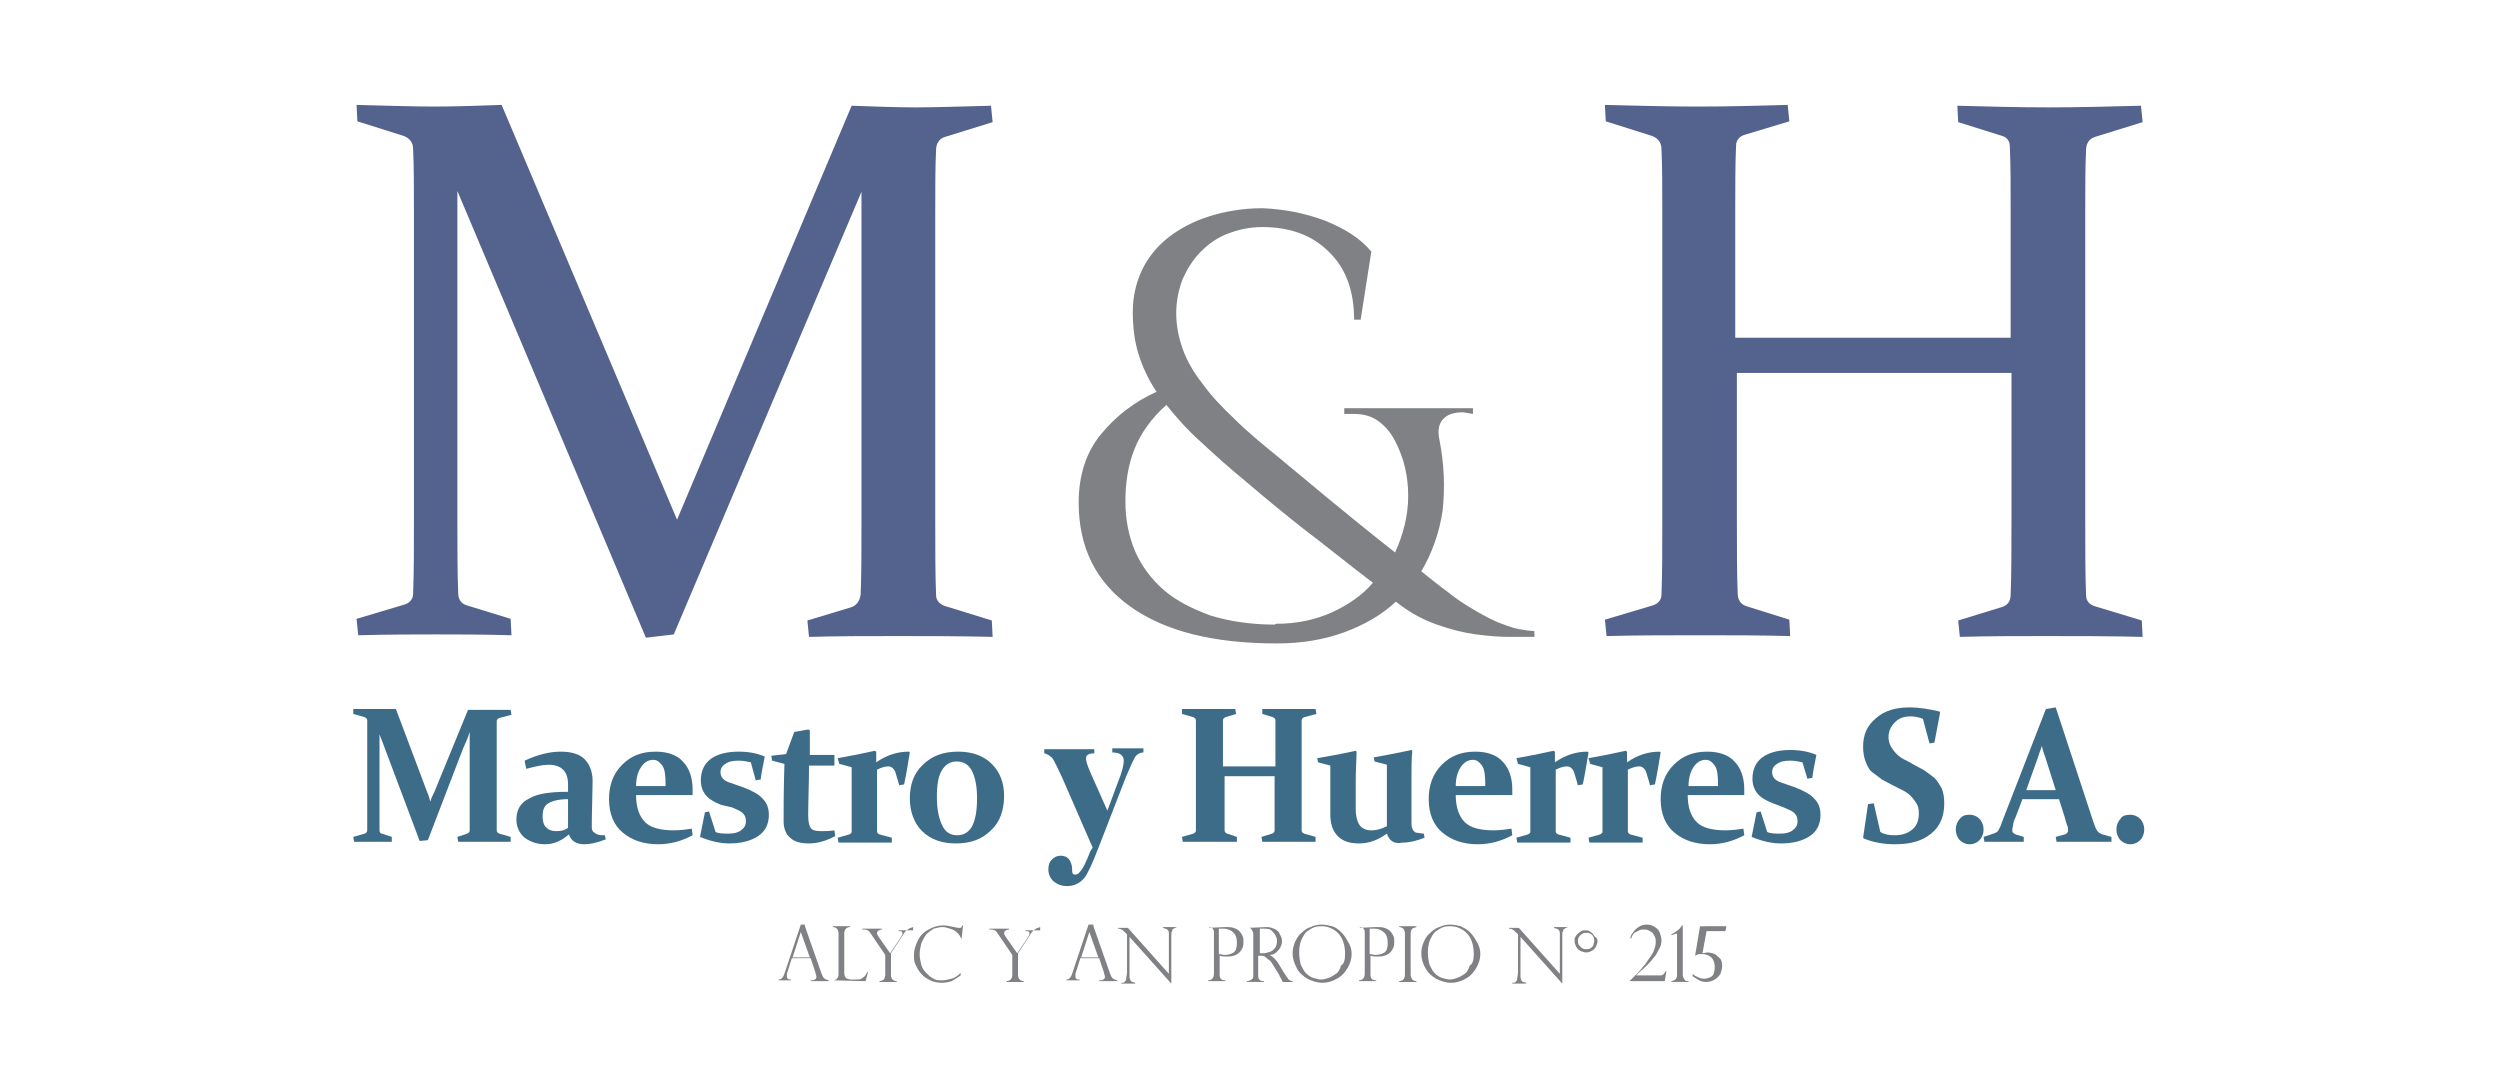 <?xml version="1.0" encoding="utf-8"?>
<!-- Generator: Adobe Illustrator 24.0.0, SVG Export Plug-In . SVG Version: 6.00 Build 0)  -->
<svg version="1.1" id="Capa_1" xmlns="http://www.w3.org/2000/svg" xmlns:xlink="http://www.w3.org/1999/xlink" x="0px" y="0px"
	 viewBox="0 0 305 131" style="enable-background:new 0 0 305 131;" xml:space="preserve">
<style type="text/css">
	.st0{fill:#54628E;}
	.st1{fill:#808184;}
	.st2{fill:#3D6C89;}
</style>
<g>
	<g>
		<g>
			<g>
				<path class="st0" d="M211.9,45.5v17.8c0,3.6,0,6.7,0.1,9.1c0,0.8,0.4,1.4,1.2,1.6l5.1,1.6l0.1,2c-3.7-0.1-7.3-0.1-11-0.1
					c-3.7,0-7.5,0-11.4,0.1l-0.2-2l5.7-1.7c0.8-0.2,1.2-0.7,1.2-1.4c0.1-2.5,0.1-5.5,0.1-9.2V25.9c0-3.1,0-5.6-0.1-7.7
					c0-0.8-0.4-1.3-1.1-1.6l-5.7-1.8l-0.1-2c4,0.1,7.8,0.2,11.4,0.2c3.7,0,7.3-0.1,10.9-0.2l0.2,2l-5.3,1.6
					c-0.8,0.2-1.2,0.7-1.2,1.4c-0.1,2.2-0.1,4.8-0.1,7.8v15.6h33.6V25.7c0-3,0-5.6-0.1-7.8c0-0.8-0.4-1.2-1.2-1.4l-5.1-1.6l-0.1-2
					c3.7,0.1,7.5,0.2,11.1,0.2c3.7,0,7.4-0.1,11.3-0.2l0.2,2l-5.8,1.8c-0.7,0.2-1.1,0.8-1.1,1.6c-0.1,2-0.1,4.6-0.1,7.7v37.4
					c0,3.6,0,6.7,0.1,9.2c0,0.7,0.4,1.2,1.2,1.4l5.6,1.7l0.1,2c-4.1-0.1-7.9-0.1-11.6-0.1c-3.7,0-7.2,0-10.7,0.1l-0.2-2l5.2-1.6
					c0.8-0.2,1.2-0.7,1.2-1.6c0.1-2.5,0.1-5.5,0.1-9.1V45.5H211.9z"/>
			</g>
		</g>
		<g>
			<g>
				<path class="st0" d="M103.9,12.9c2.9,0.1,5.5,0.2,7.8,0.2c2.3,0,5.3-0.1,9.2-0.2l0.2,2l-5.8,1.8c-0.7,0.2-1.1,0.8-1.1,1.6
					c-0.1,2-0.1,4.6-0.1,7.7v37.4c0,3.6,0,6.7,0.1,9.2c0,0.7,0.5,1.2,1.3,1.4l5.5,1.7l0.1,2c-4.1-0.1-7.9-0.1-11.6-0.1
					c-3.6,0-7.2,0-10.8,0.1l-0.2-2l5.3-1.6c0.7-0.2,1.1-0.8,1.2-1.6c0.1-2.4,0.1-5.5,0.1-9.1V23.4L82.2,77.4l-3.4,0.4l-23-54.5v39.9
					c0,3.6,0,6.7,0.1,9.1c0,0.9,0.4,1.4,1.2,1.6l5.2,1.6l0.1,2c-3.7-0.1-6.7-0.1-9.2-0.1c-2.4,0-5.6,0-9.5,0.1l-0.2-2l5.7-1.7
					c0.8-0.2,1.2-0.7,1.2-1.4c0.1-2.5,0.1-5.5,0.1-9.2V25.9c0-3.1,0-5.6-0.1-7.7c0-0.8-0.4-1.3-1.1-1.6l-5.7-1.8l-0.1-2
					c4,0.1,7.1,0.2,9.4,0.2c2.6,0,5.4-0.1,8.3-0.2l21.4,50.6L103.9,12.9z"/>
			</g>
		</g>
		<g>
			<g>
				<path class="st1" d="M178.5,50.3c-1.2,0-2,0.3-2.5,0.9c-0.5,0.6-0.6,1.4-0.4,2.4c0.6,3,0.7,5.9,0.4,8.7
					c-0.4,2.7-1.3,5.2-2.6,7.4c1,0.8,2.1,1.7,3.2,2.5c1.1,0.9,2.2,1.6,3.4,2.3c1.2,0.7,2.3,1.3,3.5,1.7c1.2,0.5,2.4,0.7,3.7,0.8v0.7
					c-0.8,0-1.8,0-3,0c-1.2,0-2.6-0.1-4.1-0.3c-1.5-0.2-3.1-0.6-4.8-1.2c-1.7-0.6-3.4-1.5-5-2.8c-1.7,1.6-3.8,2.8-6.2,3.7
					c-2.4,0.9-5.2,1.4-8.3,1.4c-7.8,0-13.7-1.5-17.9-4.5c-4.2-3-6.3-7.2-6.3-12.7c0-3.3,0.9-6.1,2.7-8.3c1.8-2.2,4.1-4,6.8-5.2
					c-1-1.5-1.7-3-2.2-4.6c-0.5-1.6-0.7-3.3-0.7-5.2c0-1.8,0.4-3.5,1.1-5c0.7-1.5,1.8-2.9,3.2-4c1.4-1.1,3.1-2,5-2.6
					c1.9-0.6,4.1-1,6.5-1c2.6,0.1,5.2,0.6,7.6,1.5c2.5,1,4.4,2.2,5.7,3.8l-1.3,8.3h-0.8c0-3.5-1-6.3-3.1-8.3c-2-2-4.7-3-8.1-3
					c-1.5,0-2.9,0.3-4.2,0.8c-1.3,0.5-2.3,1.2-3.3,2.2c-0.9,0.9-1.6,2-2.2,3.3c-0.5,1.3-0.8,2.7-0.8,4.2c0,1.6,0.3,3,0.8,4.4
					s1.3,2.8,2.4,4.2c1,1.4,2.3,2.8,3.9,4.3c1.5,1.5,3.3,3,5.4,4.7c1.7,1.4,3.6,3,5.9,4.9c2.3,1.9,5,4.1,8.3,6.7
					c1-2.2,1.6-4.5,1.6-6.9c0-2.4-0.5-4.6-1.6-6.7c-0.5-1-1.2-1.8-2-2.4c-0.8-0.6-1.8-0.9-3-0.9H164v-0.7h15.7v0.7L178.5,50.3z
					 M155.7,76.1c2.6,0,4.8-0.5,6.8-1.4c2-0.9,3.7-2.1,5-3.6c-3.3-2.5-6.1-4.8-8.5-6.6c-2.4-1.9-4.6-3.7-6.7-5.5
					c-2.2-1.8-4.1-3.5-5.7-5c-1.7-1.5-3.1-3.1-4.3-4.6c-1.8,1.6-3.1,3.4-3.9,5.4c-0.8,2-1.1,4.2-1.1,6.4c0,2.2,0.4,4.2,1.2,6.1
					c0.8,1.8,2,3.4,3.5,4.7c1.5,1.3,3.5,2.3,5.7,3.1c2.3,0.7,4.9,1.1,7.8,1.1L155.7,76.1z"/>
			</g>
		</g>
		<g>
			<g>
				<path class="st2" d="M57.1,86.6c1,0,1.9,0,2.7,0c0.7,0,1.5,0,2.5,0l0.1,0.6l-1.5,0.4c-0.2,0.1-0.3,0.2-0.3,0.4
					c0,0.5,0,1.1,0,1.9V99c0,0.9,0,1.7,0,2.3c0,0.2,0.1,0.3,0.3,0.4l1.4,0.4l0,0.6c-1,0-2.2,0-3.4,0c-1.2,0-2.2,0-3,0l-0.1-0.6
					l1.2-0.4c0.2-0.1,0.3-0.2,0.3-0.4c0-0.6,0-1.3,0-2.3v-7.4c0-0.4,0-1.2,0-2.3c-0.2,0.7-0.5,1.3-0.8,2l-4.3,11.2l-1,0.1l-4.1-10.9
					c-0.2-0.6-0.5-1.3-0.8-2.1c0,1.1,0,1.8,0,2.1V99c0,0.9,0,1.7,0,2.3c0,0.2,0.1,0.4,0.3,0.4l1.2,0.4l0,0.6c-0.8,0-1.6,0-2.2,0
					c-0.6,0-1.4,0-2.4,0l-0.1-0.6l1.4-0.4c0.2-0.1,0.3-0.2,0.3-0.4c0-0.6,0-1.4,0-2.3v-9.2c0-0.8,0-1.4,0-1.9c0-0.2-0.1-0.3-0.3-0.4
					l-1.4-0.4l0-0.6c1.2,0,2.1,0,2.7,0c0.8,0,1.7,0,2.5,0l3.8,10.1c0.2,0.4,0.3,0.9,0.4,1.2c0.1-0.4,0.3-0.8,0.5-1.2L57.1,86.6z"/>
			</g>
			<g>
				<path class="st2" d="M64,92.8c1.5-0.7,3-1.1,4.4-1.1c1.3,0,2.3,0.3,2.9,0.9c0.6,0.6,1,1.5,1,2.7l-0.1,4.8c0,0.4,0,0.7,0,0.9
					c0,0.2,0.1,0.4,0.2,0.5s0.3,0.2,0.5,0.3c0.2,0.1,0.5,0.1,0.9,0.1l0.1,0.5c-1,0.4-1.9,0.6-2.6,0.6c-1,0-1.6-0.4-1.9-1.2
					c-0.9,0.8-1.9,1.2-2.9,1.2c-1,0-1.8-0.3-2.5-0.8c-0.6-0.5-1-1.3-1-2.2c0-1.2,0.5-2.1,1.6-2.6c1-0.6,2.6-0.8,4.7-0.8l0-0.9
					c0-0.8-0.2-1.4-0.6-1.8c-0.4-0.4-1-0.6-1.8-0.6c-0.7,0-1.6,0.2-2.7,0.5L64,92.8z M69.3,97.5c-1.1,0-1.9,0.2-2.4,0.5
					c-0.5,0.3-0.7,0.8-0.7,1.6c0,0.7,0.2,1.2,0.5,1.4c0.3,0.3,0.7,0.4,1.2,0.4c0.5,0,1-0.1,1.4-0.4L69.3,97.5z"/>
			</g>
			<g>
				<path class="st2" d="M84.5,101.9c-1.3,0.7-2.7,1.1-4.2,1.1c-1.8,0-3.2-0.5-4.3-1.4s-1.7-2.3-1.7-4.1c0-1.7,0.5-3.1,1.6-4.2
					c1.1-1.1,2.4-1.6,4.1-1.6c1.4,0,2.6,0.4,3.3,1.2c0.8,0.8,1.2,2,1.2,3.4c0,0.2,0,0.5,0,0.7h-6.9c0,1.5,0.4,2.6,1.1,3.3
					c0.7,0.7,1.9,1,3.5,1c0.8,0,1.5-0.1,2.2-0.2L84.5,101.9z M81.2,95.9v-0.3c0-1-0.1-1.8-0.4-2.2s-0.6-0.7-1.1-0.7
					c-0.6,0-1.1,0.3-1.5,0.9c-0.4,0.6-0.6,1.4-0.6,2.3H81.2z"/>
			</g>
			<g>
				<path class="st2" d="M91.6,93c-0.5-0.1-0.9-0.2-1.5-0.2c-0.7,0-1.2,0.1-1.6,0.4c-0.4,0.2-0.6,0.6-0.6,1c0,0.3,0.1,0.6,0.3,0.8
					c0.2,0.2,0.5,0.4,0.9,0.5l1.7,0.6c1,0.4,1.8,0.8,2.3,1.4c0.5,0.5,0.7,1.2,0.7,1.9c0,1.1-0.4,2-1.3,2.6c-0.9,0.6-2.1,0.9-3.5,0.9
					c-1.2,0-2.4-0.3-3.6-0.8c0.2-1,0.4-2,0.6-3l0.5-0.1l0.8,2.5c0.4,0.2,1,0.2,1.6,0.2c0.6,0,1.1-0.1,1.5-0.4
					c0.4-0.3,0.6-0.6,0.6-1.1c0-0.4-0.1-0.7-0.3-0.9c-0.2-0.3-0.7-0.5-1.4-0.8L88,98.2c-0.8-0.3-1.5-0.7-1.9-1.2
					c-0.4-0.5-0.6-1.1-0.6-1.8c0-1.1,0.4-2,1.2-2.6c0.8-0.6,2-0.9,3.4-0.9c1.2,0,2.3,0.2,3.2,0.6c-0.2,1-0.4,2-0.5,2.8l-0.6,0.1
					L91.6,93z"/>
			</g>
			<g>
				<path class="st2" d="M98.7,93.3c0,2.4-0.1,4.4-0.1,6.1c0,0.8,0.1,1.3,0.3,1.6c0.2,0.3,0.6,0.4,1.3,0.4c0.5,0,1,0,1.6-0.1
					l0.1,0.7c-1.1,0.6-2.2,0.9-3.2,0.9c-1,0-1.8-0.2-2.3-0.7c-0.5-0.4-0.8-1.1-0.8-2c0-1.6,0-3.9,0.1-7l-1.5-0.4l-0.1-0.6l1.8-0.2
					l1-2.7c0.6-0.1,1.2-0.2,1.7-0.3l0.2,0.1c0,0.9,0,1.9,0,3h3v1.3H98.7z"/>
			</g>
			<g>
				<path class="st2" d="M102.2,92.5c1.7-0.3,3.2-0.6,4.5-0.9l0.2,0.1V93c1.3-0.9,2.6-1.3,4-1.3l0.1,0.1c-0.2,1.2-0.4,2.5-0.7,3.9
					l-0.6,0.1c-0.2-0.8-0.4-1.3-0.5-1.7c-0.2-0.4-0.5-0.6-0.8-0.6c-0.4,0-0.8,0.1-1.4,0.4v4.9c0,1.2,0,2,0,2.6
					c0,0.2,0.1,0.3,0.3,0.4l1.5,0.4l0,0.6c-1.2,0-2.3,0-3.4,0c-1,0-2.1,0-3.1,0l-0.1-0.6l1.4-0.4c0.2-0.1,0.3-0.2,0.3-0.3
					c0-0.3,0-0.8,0-1.4v-3.8c0-1.2,0-2.2,0-2.7l-1.5-0.4L102.2,92.5z"/>
			</g>
			<g>
				<path class="st2" d="M122.5,97.1c0,1.7-0.5,3.2-1.6,4.2c-1.1,1.1-2.5,1.6-4.3,1.6c-1.7,0-3.1-0.5-4.1-1.5c-1-1-1.5-2.4-1.5-4
					c0-1.7,0.5-3.1,1.6-4.1c1.1-1.1,2.5-1.6,4.3-1.6c1.7,0,3.1,0.5,4.1,1.5C122,94.2,122.5,95.5,122.5,97.1z M114.3,97.2
					c0,1.4,0.2,2.5,0.6,3.4c0.4,0.9,1,1.3,1.9,1.3c0.8,0,1.4-0.4,1.8-1.1c0.4-0.8,0.6-1.9,0.6-3.4c0-1.4-0.2-2.5-0.6-3.3
					c-0.4-0.8-1-1.2-1.9-1.2c-0.8,0-1.4,0.4-1.8,1.1C114.5,94.6,114.3,95.7,114.3,97.2z"/>
			</g>
			<g>
				<path class="st2" d="M149.4,94.8V99c0,0.9,0,1.7,0,2.3c0,0.2,0.1,0.3,0.3,0.4l1.2,0.4l0,0.6c-0.9,0-1.9,0-3.2,0
					c-1.2,0-2.4,0-3.4,0l-0.1-0.6l1.4-0.4c0.2-0.1,0.3-0.2,0.3-0.4c0-0.6,0-1.4,0-2.3v-9.2c0-0.8,0-1.4,0-1.9c0-0.2-0.1-0.3-0.3-0.4
					l-1.4-0.4l0-0.6c1,0,2.1,0,3.3,0c1.2,0,2.3,0,3.2,0l0.1,0.6l-1.3,0.4c-0.2,0.1-0.3,0.2-0.3,0.4c0,0.6,0,1.2,0,1.9v3.7h6.4v-3.7
					c0-0.7,0-1.4,0-1.9c0-0.2-0.1-0.3-0.3-0.4l-1.3-0.4l0-0.6c0.9,0,2,0,3.2,0c1.2,0,2.3,0,3.3,0l0.1,0.6l-1.5,0.4
					c-0.2,0.1-0.3,0.2-0.3,0.4c0,0.5,0,1.1,0,1.9V99c0,0.9,0,1.7,0,2.3c0,0.2,0.1,0.3,0.3,0.4l1.4,0.4l0,0.6c-1,0-2.2,0-3.4,0
					c-1.2,0-2.3,0-3.1,0l-0.1-0.6l1.3-0.4c0.2-0.1,0.3-0.2,0.3-0.4c0-0.6,0-1.4,0-2.3v-4.3H149.4z"/>
			</g>
			<g>
				<path class="st2" d="M169.2,101.7c-1.1,0.8-2.2,1.2-3.4,1.2c-1.2,0-2-0.3-2.6-0.9s-0.9-1.5-0.9-2.6V97c0-1.6,0-2.8,0-3.6
					l-1.5-0.4l-0.1-0.5c1.8-0.3,3.3-0.6,4.7-0.9l0.1,0.1c0,1-0.1,2.1-0.1,3.5v3.5c0,0.9,0.2,1.6,0.5,2c0.3,0.4,0.8,0.6,1.4,0.6
					c0.7,0,1.3-0.2,1.9-0.5V96c0-1.1,0-2,0-2.7l-1.5-0.4l-0.1-0.5c1.7-0.3,3.2-0.6,4.6-0.9l0.1,0.1c-0.1,1-0.1,2.2-0.1,3.6
					c0,2.8,0,4.5,0,5.1c0,0.3,0,0.6,0.1,0.7c0,0.2,0.1,0.3,0.2,0.4c0.1,0.1,0.2,0.2,0.4,0.2c0.2,0,0.5,0.1,0.8,0.1l0.1,0.5
					c-1,0.4-1.9,0.6-2.7,0.6C170.1,103,169.5,102.6,169.2,101.7z"/>
			</g>
			<g>
				<path class="st2" d="M184.5,101.9c-1.3,0.7-2.7,1.1-4.2,1.1c-1.8,0-3.2-0.5-4.3-1.4s-1.7-2.3-1.7-4.1c0-1.7,0.5-3.1,1.6-4.2
					c1.1-1.1,2.4-1.6,4.1-1.6c1.4,0,2.6,0.4,3.3,1.2c0.8,0.8,1.2,2,1.2,3.4c0,0.2,0,0.5,0,0.7h-6.9c0,1.5,0.4,2.6,1.1,3.3
					c0.7,0.7,1.9,1,3.5,1c0.8,0,1.5-0.1,2.2-0.2L184.5,101.9z M181.2,95.9v-0.3c0-1-0.1-1.8-0.4-2.2s-0.6-0.7-1.1-0.7
					c-0.6,0-1.1,0.3-1.5,0.9c-0.4,0.6-0.6,1.4-0.6,2.3H181.2z"/>
			</g>
			<g>
				<path class="st2" d="M185,92.5c1.7-0.3,3.2-0.6,4.5-0.9l0.2,0.1V93c1.3-0.9,2.6-1.3,4-1.3l0.1,0.1c-0.2,1.2-0.4,2.5-0.7,3.9
					l-0.6,0.1c-0.2-0.8-0.4-1.3-0.5-1.7c-0.2-0.4-0.5-0.6-0.8-0.6c-0.4,0-0.8,0.1-1.4,0.4v4.9c0,1.2,0,2,0,2.6
					c0,0.2,0.1,0.3,0.3,0.4l1.5,0.4l0,0.6c-1.2,0-2.3,0-3.4,0c-1,0-2.1,0-3.1,0l-0.1-0.6l1.4-0.4c0.2-0.1,0.3-0.2,0.3-0.3
					c0-0.3,0-0.8,0-1.4v-3.8c0-1.2,0-2.2,0-2.7l-1.5-0.4L185,92.5z"/>
			</g>
			<g>
				<path class="st2" d="M193.8,92.5c1.7-0.3,3.2-0.6,4.5-0.9l0.2,0.1V93c1.3-0.9,2.6-1.3,4-1.3l0.1,0.1c-0.2,1.2-0.4,2.5-0.7,3.9
					l-0.6,0.1c-0.2-0.8-0.4-1.3-0.5-1.7c-0.2-0.4-0.5-0.6-0.8-0.6c-0.4,0-0.8,0.1-1.4,0.4v4.9c0,1.2,0,2,0,2.6
					c0,0.2,0.1,0.3,0.3,0.4l1.5,0.4l0,0.6c-1.2,0-2.3,0-3.4,0c-1,0-2.1,0-3.1,0l-0.1-0.6l1.4-0.4c0.2-0.1,0.3-0.2,0.3-0.3
					c0-0.3,0-0.8,0-1.4v-3.8c0-1.2,0-2.2,0-2.7l-1.5-0.4L193.8,92.5z"/>
			</g>
			<g>
				<path class="st2" d="M212.8,101.9c-1.3,0.7-2.7,1.1-4.2,1.1c-1.8,0-3.2-0.5-4.3-1.4s-1.7-2.3-1.7-4.1c0-1.7,0.5-3.1,1.6-4.2
					c1.1-1.1,2.4-1.6,4.1-1.6c1.4,0,2.6,0.4,3.3,1.2c0.8,0.8,1.2,2,1.2,3.4c0,0.2,0,0.5,0,0.7h-6.9c0,1.5,0.4,2.6,1.1,3.3
					c0.7,0.7,1.9,1,3.5,1c0.8,0,1.5-0.1,2.2-0.2L212.8,101.9z M209.6,95.9v-0.3c0-1-0.1-1.8-0.4-2.2s-0.6-0.7-1.1-0.7
					c-0.6,0-1.1,0.3-1.5,0.9c-0.4,0.6-0.6,1.4-0.6,2.3H209.6z"/>
			</g>
			<g>
				<path class="st2" d="M219.9,93c-0.5-0.1-0.9-0.2-1.5-0.2c-0.7,0-1.2,0.1-1.6,0.4c-0.4,0.2-0.6,0.6-0.6,1c0,0.3,0.1,0.6,0.3,0.8
					c0.2,0.2,0.5,0.4,0.9,0.5l1.7,0.6c1,0.4,1.8,0.8,2.3,1.4c0.5,0.5,0.7,1.2,0.7,1.9c0,1.1-0.4,2-1.3,2.6c-0.9,0.6-2.1,0.9-3.5,0.9
					c-1.2,0-2.4-0.3-3.6-0.8c0.2-1,0.4-2,0.6-3l0.5-0.1l0.8,2.5c0.4,0.2,1,0.2,1.6,0.2c0.6,0,1.1-0.1,1.5-0.4
					c0.4-0.3,0.6-0.6,0.6-1.1c0-0.4-0.1-0.7-0.3-0.9c-0.2-0.3-0.7-0.5-1.4-0.8l-1.3-0.5c-0.8-0.3-1.5-0.7-1.9-1.2
					c-0.4-0.5-0.6-1.1-0.6-1.8c0-1.1,0.4-2,1.2-2.6c0.8-0.6,2-0.9,3.4-0.9c1.2,0,2.3,0.2,3.2,0.6c-0.2,1-0.4,2-0.5,2.8l-0.6,0.1
					L219.9,93z"/>
			</g>
			<g>
				<path class="st2" d="M234.6,87.7c-0.5-0.2-1-0.3-1.5-0.3c-0.8,0-1.4,0.2-1.9,0.7c-0.5,0.5-0.8,1.1-0.8,1.8
					c0,0.5,0.1,0.8,0.3,1.2c0.2,0.3,0.4,0.6,0.7,0.9s0.6,0.5,1,0.7c0.4,0.2,0.8,0.4,1.1,0.6c0.4,0.2,0.9,0.5,1.3,0.7
					c0.4,0.3,0.8,0.6,1.2,0.9c0.4,0.4,0.6,0.8,0.9,1.3c0.2,0.5,0.3,1.1,0.3,1.8c0,1.6-0.5,2.8-1.6,3.7c-1.1,0.9-2.5,1.3-4.4,1.3
					c-1.3,0-2.6-0.2-3.8-0.7l-0.1-0.1l0.6-4.1l0.7-0.1l0.8,3.5c0.5,0.3,1.1,0.4,1.7,0.4c0.9,0,1.6-0.2,2.2-0.7
					c0.6-0.5,0.8-1.2,0.8-2c0-0.5-0.1-0.9-0.3-1.2c-0.2-0.3-0.4-0.6-0.7-0.9c-0.3-0.3-0.6-0.5-1-0.7c-0.4-0.2-0.8-0.4-1.2-0.6
					c-0.4-0.2-0.9-0.5-1.3-0.7c-0.4-0.3-0.8-0.6-1.2-0.9s-0.6-0.8-0.8-1.3s-0.3-1.1-0.3-1.8c0-1.5,0.5-2.6,1.6-3.5
					c1-0.9,2.4-1.3,4.1-1.3c1.1,0,2.3,0.2,3.6,0.5l0.1,0.1l-0.7,3.7l-0.6,0.1L234.6,87.7z"/>
			</g>
			<g>
				<path class="st2" d="M240.3,99.4c0.5,0,0.9,0.2,1.2,0.5c0.3,0.3,0.5,0.8,0.5,1.3c0,0.5-0.2,1-0.5,1.3c-0.3,0.3-0.7,0.5-1.2,0.5
					c-0.5,0-0.9-0.2-1.2-0.5c-0.3-0.3-0.5-0.8-0.5-1.3c0-0.5,0.2-1,0.5-1.3C239.4,99.5,239.8,99.4,240.3,99.4z"/>
			</g>
			<g>
				<path class="st2" d="M246.7,97.6l-0.8,2.1c-0.2,0.4-0.3,0.8-0.3,1c-0.1,0.3-0.1,0.5-0.1,0.6c0,0.1,0,0.2,0.1,0.3
					c0.1,0.1,0.2,0.1,0.3,0.2l1,0.3l0,0.6c-1,0-1.9,0-2.5,0c-0.7,0-1.5,0-2.3,0l-0.1-0.6l1.2-0.4c0.3-0.1,0.5-0.2,0.6-0.4
					c0.1-0.2,0.3-0.5,0.4-0.9l5.4-13.9l1.2-0.2l4.6,14c0.2,0.5,0.3,0.9,0.5,1.1c0.1,0.2,0.4,0.3,0.6,0.4l1.1,0.3l0,0.6
					c-1,0-1.9,0-2.9,0c-1.3,0-2.6,0-3.8,0l-0.1-0.6l1.1-0.3c0.1,0,0.2-0.1,0.3-0.2c0.1-0.1,0.1-0.2,0.1-0.3c0-0.2,0-0.4-0.1-0.6
					c-0.1-0.2-0.2-0.6-0.3-1l-0.7-2.2H246.7z M249.1,91c-0.1,0.4-0.3,0.8-0.4,1.2l-1.5,4.2h3.6l-1.3-4.1
					C249.3,91.8,249.2,91.4,249.1,91z"/>
			</g>
			<g>
				<path class="st2" d="M259.9,99.4c0.5,0,0.9,0.2,1.2,0.5c0.3,0.3,0.5,0.8,0.5,1.3c0,0.5-0.2,1-0.5,1.3c-0.3,0.3-0.7,0.5-1.2,0.5
					c-0.5,0-0.9-0.2-1.2-0.5c-0.3-0.3-0.5-0.8-0.5-1.3c0-0.5,0.2-1,0.5-1.3C258.9,99.5,259.4,99.4,259.9,99.4z"/>
			</g>
		</g>
	</g>
	<g>
		<path class="st2" d="M133.3,103.4l-3.7-8.5c-0.6-1.3-1-2.1-1.2-2.4c-0.3-0.3-0.6-0.5-1-0.6v-0.5h6.1v0.5c-0.4,0-0.7,0.1-0.8,0.2
			c-0.2,0.1-0.2,0.3-0.2,0.5c0,0.3,0.2,0.9,0.6,1.8l2,4.5l1.3-3.5c0.5-1.2,0.7-2.1,0.7-2.6c0-0.3-0.1-0.5-0.3-0.7
			c-0.2-0.2-0.6-0.3-1.1-0.3v-0.5h3.8v0.5c-0.4,0-0.7,0.2-0.9,0.4c-0.2,0.2-0.6,1.1-1.2,2.5l-3.3,8.5c-0.8,2.1-1.4,3.4-1.8,3.9
			c-0.6,0.7-1.3,1-2.1,1c-0.7,0-1.2-0.2-1.7-0.6c-0.4-0.4-0.6-0.9-0.6-1.4c0-0.5,0.1-0.9,0.4-1.2c0.3-0.3,0.6-0.5,1.1-0.5
			c0.4,0,0.7,0.1,1,0.4c0.2,0.3,0.4,0.7,0.4,1.2c0,0.3,0,0.5,0.1,0.6s0.2,0.1,0.3,0.1c0.2,0,0.4-0.1,0.6-0.4
			c0.3-0.3,0.7-1.1,1.2-2.4L133.3,103.4z"/>
	</g>
	<g>
		<path class="st1" d="M98.2,113l2,5.7c0.1,0.3,0.2,0.5,0.3,0.6c0.1,0.1,0.2,0.2,0.3,0.2s0.2,0.1,0.3,0.1v0.1h-2.2v-0.1
			c0.2,0,0.4,0,0.5-0.1c0.1,0,0.2-0.2,0.2-0.3c0-0.1,0-0.2-0.1-0.4c0,0,0,0,0-0.1l-0.6-1.8h-2.3l-0.5,1.6c-0.1,0.2-0.1,0.4-0.1,0.5
			c0,0.2,0,0.3,0.1,0.4c0.1,0.1,0.2,0.1,0.4,0.1v0.1H95v-0.1c0.2,0,0.4-0.1,0.5-0.3c0.1-0.1,0.2-0.4,0.3-0.7l1.9-5.7H98.2z
			 M96.7,116.8h2.1l-1.1-3.1h0L96.7,116.8z"/>
		<path class="st1" d="M101.6,119.6L101.6,119.6c0.3,0,0.4-0.1,0.5-0.2c0.1-0.1,0.2-0.3,0.2-0.5v-5c0-0.3-0.1-0.5-0.2-0.6
			c-0.1-0.1-0.3-0.2-0.5-0.2v-0.1h2.1v0.1c-0.2,0-0.4,0.1-0.5,0.2c-0.1,0.1-0.2,0.3-0.2,0.6v4.8c0,0.3,0.1,0.5,0.2,0.6
			c0.1,0.1,0.4,0.2,0.7,0.2h0.6c0.2,0,0.4,0,0.6-0.1c0.1-0.1,0.3-0.2,0.4-0.3c0.1-0.1,0.2-0.3,0.3-0.5h0.1l-0.3,1.1L101.6,119.6
			L101.6,119.6z"/>
		<path class="st1" d="M111.4,113.1L111.4,113.1c-0.2,0.1-0.4,0.1-0.5,0.2c-0.2,0.1-0.3,0.2-0.4,0.3s-0.2,0.2-0.3,0.4l-1.5,2.3v2.7
			c0,0.2,0.1,0.4,0.2,0.5c0.1,0.1,0.3,0.2,0.5,0.2v0.1h-2.1v-0.1c0.2,0,0.4-0.1,0.5-0.2c0.1-0.1,0.2-0.3,0.2-0.5v-2.5l-1.7-2.5
			c-0.2-0.3-0.3-0.5-0.5-0.5c-0.1-0.1-0.3-0.1-0.6-0.1v-0.1h2.4v0.1c-0.2,0-0.4,0.1-0.5,0.2c-0.1,0.1-0.1,0.2-0.1,0.3
			c0,0.1,0.1,0.2,0.2,0.4l1.4,2l1.2-1.8c0.2-0.3,0.3-0.5,0.3-0.6c0-0.1,0-0.2-0.1-0.2c0-0.1-0.1-0.1-0.2-0.1c-0.1,0-0.1,0-0.2,0
			v-0.1H111.4z"/>
		<path class="st1" d="M117.3,114.6L117.3,114.6c-0.1-0.3-0.3-0.6-0.5-0.8c-0.2-0.2-0.5-0.4-0.9-0.5c-0.3-0.1-0.6-0.2-0.9-0.2
			c-0.4,0-0.7,0.1-1.1,0.2c-0.3,0.2-0.6,0.4-0.9,0.7c-0.2,0.3-0.4,0.6-0.6,1.1c-0.1,0.4-0.2,0.9-0.2,1.3c0,0.5,0.1,0.9,0.2,1.3
			c0.1,0.4,0.3,0.7,0.6,1c0.3,0.3,0.5,0.5,0.9,0.7c0.3,0.2,0.7,0.2,1.1,0.2c0.3,0,0.7-0.1,1.1-0.2c0.4-0.1,0.8-0.4,1.1-0.7v0.3
			c-0.4,0.3-0.8,0.5-1.1,0.7c-0.3,0.1-0.7,0.2-1.2,0.2c-0.5,0-1-0.1-1.4-0.3s-0.8-0.4-1.1-0.8c-0.3-0.3-0.5-0.7-0.7-1.1
			c-0.2-0.4-0.2-0.8-0.2-1.2c0-0.6,0.2-1.2,0.5-1.8c0.3-0.6,0.7-1,1.3-1.3c0.5-0.3,1.1-0.5,1.8-0.5c0.4,0,0.8,0.1,1.3,0.2l0.5,0.1
			c0.1,0,0.2,0,0.2,0c0.1,0,0.2,0,0.2-0.1c0,0,0.1-0.1,0.1-0.2h0.1L117.3,114.6z"/>
		<path class="st1" d="M126.9,113.1L126.9,113.1c-0.2,0.1-0.4,0.1-0.5,0.2c-0.2,0.1-0.3,0.2-0.4,0.3c-0.1,0.1-0.2,0.2-0.3,0.4
			l-1.5,2.3v2.7c0,0.2,0.1,0.4,0.2,0.5c0.1,0.1,0.3,0.2,0.5,0.2v0.1h-2.1v-0.1c0.2,0,0.4-0.1,0.5-0.2c0.1-0.1,0.2-0.3,0.2-0.5v-2.5
			l-1.7-2.5c-0.2-0.3-0.3-0.5-0.5-0.5c-0.1-0.1-0.3-0.1-0.6-0.1v-0.1h2.4v0.1c-0.2,0-0.4,0.1-0.5,0.2c-0.1,0.1-0.1,0.2-0.1,0.3
			c0,0.1,0.1,0.2,0.2,0.4l1.4,2l1.2-1.8c0.2-0.3,0.3-0.5,0.3-0.6c0-0.1,0-0.2-0.1-0.2c0-0.1-0.1-0.1-0.2-0.1c-0.1,0-0.1,0-0.2,0
			v-0.1H126.9z"/>
		<path class="st1" d="M133.4,113l2,5.7c0.1,0.3,0.2,0.5,0.3,0.6s0.2,0.2,0.3,0.2c0.1,0,0.2,0.1,0.3,0.1v0.1h-2.2v-0.1
			c0.2,0,0.4,0,0.5-0.1c0.1,0,0.2-0.2,0.2-0.3c0-0.1,0-0.2-0.1-0.4c0,0,0,0,0-0.1l-0.6-1.8h-2.3l-0.5,1.6c-0.1,0.2-0.1,0.4-0.1,0.5
			c0,0.2,0,0.3,0.1,0.4c0.1,0.1,0.2,0.1,0.4,0.1v0.1h-1.6v-0.1c0.2,0,0.4-0.1,0.5-0.3c0.1-0.1,0.2-0.4,0.3-0.7l1.9-5.7H133.4z
			 M131.9,116.8h2.1l-1.1-3.1h0L131.9,116.8z"/>
		<path class="st1" d="M143.6,113.1L143.6,113.1c-0.2,0.1-0.3,0.1-0.4,0.2c-0.1,0-0.2,0.1-0.2,0.3c-0.1,0.1-0.1,0.3-0.1,0.6v5.8h0
			l-5.1-5.7v4.1c0,0.3,0,0.6,0,0.8c0,0.2,0.1,0.3,0.1,0.4c0.1,0.2,0.3,0.2,0.6,0.3v0.1h-1.7v-0.1c0.2,0,0.3,0,0.4-0.1
			c0.1-0.1,0.2-0.2,0.2-0.4c0-0.2,0.1-0.5,0.1-0.8V114l-0.2-0.2c-0.2-0.2-0.4-0.4-0.5-0.4c-0.1-0.1-0.3-0.1-0.4-0.1v-0.1h1.2l5,5.6
			v-4.3c0-0.3,0-0.6,0-0.7c0-0.2-0.1-0.3-0.2-0.4c-0.1-0.1-0.3-0.1-0.5-0.2v-0.1H143.6z"/>
		<path class="st1" d="M147.3,113.2L147.3,113.2l2.2-0.1c0.4,0,0.7,0,1,0.1c0.3,0.1,0.5,0.2,0.7,0.4c0.2,0.2,0.3,0.4,0.4,0.6
			c0.1,0.2,0.1,0.4,0.1,0.7c0,0.2,0,0.5-0.1,0.7c-0.1,0.2-0.2,0.4-0.4,0.6c-0.2,0.2-0.4,0.3-0.7,0.4c-0.3,0.1-0.6,0.1-1,0.1
			c-0.1,0-0.4,0-0.7-0.1v2.3c0,0.5,0.2,0.7,0.7,0.7v0.1h-2.1v-0.1c0.2,0,0.4-0.1,0.5-0.2c0.1-0.1,0.2-0.3,0.2-0.6v-5
			c0-0.2,0-0.3-0.1-0.4c0-0.1-0.1-0.2-0.2-0.2c-0.1,0-0.1-0.1-0.2-0.1C147.5,113.2,147.4,113.2,147.3,113.2L147.3,113.2z
			 M148.7,113.3v3.1c0.2,0,0.5,0.1,0.7,0.1c0.4,0,0.8-0.1,1.1-0.3c0.3-0.2,0.4-0.6,0.4-1.2c0-0.5-0.1-0.9-0.4-1.2
			c-0.3-0.3-0.7-0.5-1.2-0.5C149.1,113.3,148.9,113.3,148.7,113.3z"/>
		<path class="st1" d="M152.3,113.2L152.3,113.2L152.3,113.2l2.2-0.1c0.4,0,0.7,0.1,0.9,0.2c0.3,0.1,0.5,0.3,0.6,0.4
			c0.1,0.2,0.2,0.4,0.3,0.6c0.1,0.2,0.1,0.4,0.1,0.6c0,0.2-0.1,0.5-0.2,0.7s-0.3,0.4-0.5,0.6c-0.2,0.2-0.5,0.3-0.8,0.3v0
			c0.4,0.2,0.8,0.6,1.1,1.1l0.6,1c0.3,0.5,0.5,0.7,0.6,0.9c0.2,0.1,0.3,0.2,0.5,0.2v0.1h-1.2c-0.1-0.1-0.1-0.1-0.1-0.2
			c0-0.1-0.1-0.1-0.1-0.2c0,0-0.1-0.1-0.1-0.2c-0.1-0.1-0.1-0.1-0.1-0.2l-0.8-1.3c-0.2-0.3-0.3-0.5-0.5-0.6s-0.3-0.3-0.5-0.4
			c-0.1-0.1-0.3-0.1-0.4-0.1c-0.1,0-0.3,0-0.4,0v2.4c0,0.5,0.2,0.7,0.7,0.7v0.1h-2.1v-0.1c0.1,0,0.2,0,0.4-0.1
			c0.1,0,0.2-0.1,0.3-0.2c0.1-0.1,0.1-0.2,0.1-0.4v-5c0-0.3-0.1-0.4-0.2-0.6C152.6,113.2,152.5,113.2,152.3,113.2z M153.6,116.3h0.4
			c0.4,0,0.7-0.1,1-0.2c0.3-0.1,0.4-0.3,0.6-0.5c0.1-0.2,0.2-0.5,0.2-0.8c0-0.3-0.1-0.5-0.2-0.7c-0.1-0.2-0.3-0.4-0.5-0.6
			c-0.2-0.2-0.6-0.2-1-0.2c-0.2,0-0.3,0-0.4,0V116.3z"/>
		<path class="st1" d="M164.9,116.4c0,0.6-0.2,1.2-0.5,1.7s-0.7,1-1.3,1.3c-0.5,0.3-1.1,0.5-1.8,0.5c-0.6,0-1.2-0.2-1.8-0.5
			c-0.5-0.3-1-0.7-1.3-1.3s-0.5-1.1-0.5-1.8c0-0.5,0.1-0.9,0.3-1.4c0.2-0.4,0.4-0.8,0.8-1.1c0.3-0.3,0.7-0.6,1.1-0.7
			c0.4-0.2,0.9-0.3,1.3-0.3c0.5,0,0.9,0.1,1.3,0.2s0.8,0.4,1.1,0.7c0.3,0.3,0.6,0.7,0.8,1.1C164.8,115.4,164.9,115.9,164.9,116.4z
			 M164.1,116.4c0-0.9-0.2-1.6-0.5-2.1c-0.3-0.5-0.7-0.8-1.1-1c-0.4-0.2-0.8-0.3-1.2-0.3c-0.3,0-0.6,0-0.9,0.1
			c-0.3,0.1-0.6,0.3-0.9,0.5c-0.3,0.2-0.5,0.6-0.7,1c-0.2,0.4-0.3,1-0.3,1.6c0,0.6,0.1,1.1,0.2,1.5c0.2,0.4,0.4,0.8,0.6,1
			c0.3,0.3,0.6,0.5,0.9,0.6c0.3,0.1,0.7,0.2,1,0.2c0.3,0,0.6-0.1,0.9-0.2c0.3-0.1,0.6-0.3,0.9-0.5c0.3-0.2,0.5-0.6,0.6-1
			C164,117.6,164.1,117,164.1,116.4z"/>
		<path class="st1" d="M165.7,113.2L165.7,113.2l2.2-0.1c0.4,0,0.7,0,1,0.1c0.3,0.1,0.5,0.2,0.7,0.4c0.2,0.2,0.3,0.4,0.4,0.6
			c0.1,0.2,0.1,0.4,0.1,0.7c0,0.2,0,0.5-0.1,0.7c-0.1,0.2-0.2,0.4-0.4,0.6c-0.2,0.2-0.4,0.3-0.7,0.4c-0.3,0.1-0.6,0.1-1,0.1
			c-0.1,0-0.4,0-0.7-0.1v2.3c0,0.5,0.2,0.7,0.7,0.7v0.1h-2.1v-0.1c0.2,0,0.4-0.1,0.5-0.2c0.1-0.1,0.2-0.3,0.2-0.6v-5
			c0-0.2,0-0.3-0.1-0.4c0-0.1-0.1-0.2-0.2-0.2c-0.1,0-0.1-0.1-0.2-0.1C165.9,113.2,165.8,113.2,165.7,113.2L165.7,113.2z
			 M167.1,113.3v3.1c0.2,0,0.5,0.1,0.7,0.1c0.4,0,0.8-0.1,1.1-0.3c0.3-0.2,0.4-0.6,0.4-1.2c0-0.5-0.1-0.9-0.4-1.2
			c-0.3-0.3-0.7-0.5-1.2-0.5C167.5,113.3,167.3,113.3,167.1,113.3z"/>
		<path class="st1" d="M172.8,113.1L172.8,113.1c-0.2,0.1-0.4,0.1-0.5,0.2c-0.1,0.1-0.2,0.3-0.2,0.6v5c0,0.3,0.1,0.4,0.2,0.6
			c0.1,0.1,0.3,0.2,0.5,0.2v0.1h-2.1v-0.1c0.2,0,0.4-0.1,0.5-0.2c0.1-0.1,0.2-0.3,0.2-0.6v-5c0-0.3-0.1-0.5-0.2-0.6
			c-0.1-0.1-0.3-0.2-0.5-0.2v-0.1H172.8z"/>
		<path class="st1" d="M180.6,116.4c0,0.6-0.2,1.2-0.5,1.7s-0.7,1-1.3,1.3c-0.5,0.3-1.1,0.5-1.8,0.5c-0.6,0-1.2-0.2-1.8-0.5
			c-0.5-0.3-1-0.7-1.3-1.3c-0.3-0.5-0.5-1.1-0.5-1.8c0-0.5,0.1-0.9,0.3-1.4c0.2-0.4,0.4-0.8,0.8-1.1c0.3-0.3,0.7-0.6,1.1-0.7
			c0.4-0.2,0.9-0.3,1.3-0.3c0.5,0,0.9,0.1,1.3,0.2c0.4,0.2,0.8,0.4,1.1,0.7c0.3,0.3,0.6,0.7,0.8,1.1
			C180.5,115.4,180.6,115.9,180.6,116.4z M179.8,116.4c0-0.9-0.2-1.6-0.5-2.1c-0.3-0.5-0.7-0.8-1.1-1c-0.4-0.2-0.8-0.3-1.2-0.3
			c-0.3,0-0.6,0-0.9,0.1c-0.3,0.1-0.6,0.3-0.9,0.5c-0.3,0.2-0.5,0.6-0.7,1c-0.2,0.4-0.3,1-0.3,1.6c0,0.6,0.1,1.1,0.2,1.5
			c0.2,0.4,0.4,0.8,0.6,1c0.3,0.3,0.6,0.5,0.9,0.6c0.3,0.1,0.7,0.2,1,0.2c0.3,0,0.6-0.1,0.9-0.2c0.3-0.1,0.6-0.3,0.9-0.5
			c0.3-0.2,0.5-0.6,0.6-1C179.7,117.6,179.8,117,179.8,116.4z"/>
		<path class="st1" d="M191.3,113.1L191.3,113.1c-0.2,0.1-0.3,0.1-0.4,0.2c-0.1,0-0.2,0.1-0.2,0.3c-0.1,0.1-0.1,0.3-0.1,0.6v5.8h0
			l-5.1-5.7v4.1c0,0.3,0,0.6,0,0.8c0,0.2,0.1,0.3,0.1,0.4c0.1,0.2,0.3,0.2,0.6,0.3v0.1h-1.7v-0.1c0.2,0,0.3,0,0.4-0.1
			c0.1-0.1,0.2-0.2,0.2-0.4c0-0.2,0.1-0.5,0.1-0.8V114l-0.2-0.2c-0.2-0.2-0.4-0.4-0.5-0.4c-0.1-0.1-0.3-0.1-0.4-0.1v-0.1h1.2l5,5.6
			v-4.3c0-0.3,0-0.6,0-0.7c0-0.2-0.1-0.3-0.2-0.4c-0.1-0.1-0.3-0.1-0.5-0.2v-0.1H191.3z"/>
		<path class="st1" d="M194.9,114.8c0,0.2-0.1,0.5-0.2,0.7c-0.1,0.2-0.3,0.4-0.5,0.5c-0.2,0.1-0.4,0.2-0.7,0.2
			c-0.2,0-0.5-0.1-0.7-0.2c-0.2-0.1-0.4-0.3-0.5-0.5c-0.1-0.2-0.2-0.4-0.2-0.7c0-0.2,0-0.4,0.1-0.5c0.1-0.2,0.2-0.3,0.3-0.4
			c0.1-0.1,0.3-0.2,0.4-0.3c0.2-0.1,0.3-0.1,0.5-0.1c0.2,0,0.4,0,0.5,0.1c0.2,0.1,0.3,0.2,0.4,0.3c0.1,0.1,0.2,0.3,0.3,0.4
			C194.8,114.4,194.9,114.6,194.9,114.8z M194.5,114.8c0-0.2,0-0.3-0.1-0.5c-0.1-0.2-0.2-0.3-0.4-0.4c-0.2-0.1-0.3-0.1-0.5-0.1
			c-0.3,0-0.5,0.1-0.7,0.3c-0.2,0.2-0.3,0.4-0.3,0.7c0,0.3,0.1,0.5,0.3,0.7c0.2,0.2,0.4,0.3,0.7,0.3c0.2,0,0.4,0,0.5-0.1
			c0.2-0.1,0.3-0.2,0.4-0.4C194.4,115.1,194.5,115,194.5,114.8z"/>
		<path class="st1" d="M203.1,119.7h-4.3c0.1-0.1,0.4-0.4,0.7-0.7c0.3-0.3,0.6-0.6,0.9-1c0.3-0.3,0.5-0.6,0.6-0.8
			c0.4-0.5,0.7-1,0.8-1.3c0.1-0.3,0.2-0.6,0.2-0.9c0-0.3,0-0.5-0.1-0.7c-0.1-0.2-0.2-0.4-0.3-0.5c-0.1-0.1-0.3-0.2-0.5-0.3
			c-0.2-0.1-0.4-0.1-0.6-0.1c-0.2,0-0.3,0-0.5,0.1c-0.2,0.1-0.4,0.2-0.6,0.3c-0.2,0.2-0.3,0.4-0.4,0.7h-0.1c0-0.2,0.1-0.5,0.3-0.7
			c0.2-0.3,0.4-0.5,0.7-0.7c0.3-0.2,0.6-0.3,1-0.3c0.4,0,0.7,0.1,1,0.3c0.3,0.2,0.5,0.4,0.6,0.7c0.1,0.3,0.2,0.6,0.2,0.9
			c0,0.4-0.1,0.8-0.3,1.1c-0.2,0.4-0.4,0.8-0.7,1.1c-0.3,0.4-0.6,0.7-0.9,1s-0.7,0.6-1.1,1l-0.1,0.1h2.9c0.2,0,0.3,0,0.4-0.1
			c0.1-0.1,0.2-0.2,0.3-0.4h0.1L203.1,119.7z"/>
		<path class="st1" d="M204.6,118.9v-4.4c0-0.3,0-0.5,0-0.5c0-0.1-0.1-0.1-0.1-0.1c-0.1,0-0.2,0.1-0.6,0.2v-0.1
			c0.2-0.1,0.3-0.2,0.5-0.3c0.1-0.1,0.3-0.2,0.4-0.3c0.1-0.1,0.3-0.3,0.4-0.5h0.1v6c0,0.3,0.1,0.4,0.2,0.6s0.3,0.2,0.5,0.2v0.1h-2.1
			v-0.1C204.4,119.6,204.6,119.4,204.6,118.9z"/>
		<path class="st1" d="M210.6,113.1l-0.1,0.5h-2.3l-0.5,2.7c0.2,0,0.4-0.1,0.6-0.1c0.3,0,0.7,0.1,0.9,0.2c0.3,0.2,0.5,0.4,0.7,0.6
			c0.2,0.3,0.2,0.6,0.2,0.9c0,0.3-0.1,0.6-0.2,0.9c-0.2,0.3-0.4,0.5-0.7,0.7c-0.3,0.2-0.7,0.3-1.1,0.3c-0.3,0-0.6-0.1-0.8-0.2
			c-0.2-0.1-0.5-0.3-0.8-0.5v-0.3c0.2,0.2,0.4,0.3,0.6,0.4c0.2,0.1,0.5,0.2,0.8,0.2c0.3,0,0.6-0.1,0.8-0.2c0.2-0.1,0.4-0.3,0.4-0.6
			c0.1-0.2,0.1-0.5,0.1-0.7c0-0.3-0.1-0.6-0.2-0.8c-0.1-0.2-0.3-0.4-0.5-0.5s-0.5-0.2-0.8-0.2c-0.2,0-0.3,0-0.4,0
			c-0.1,0-0.3,0.1-0.5,0.2l0.6-3.6H210.6z"/>
	</g>
</g>
</svg>
